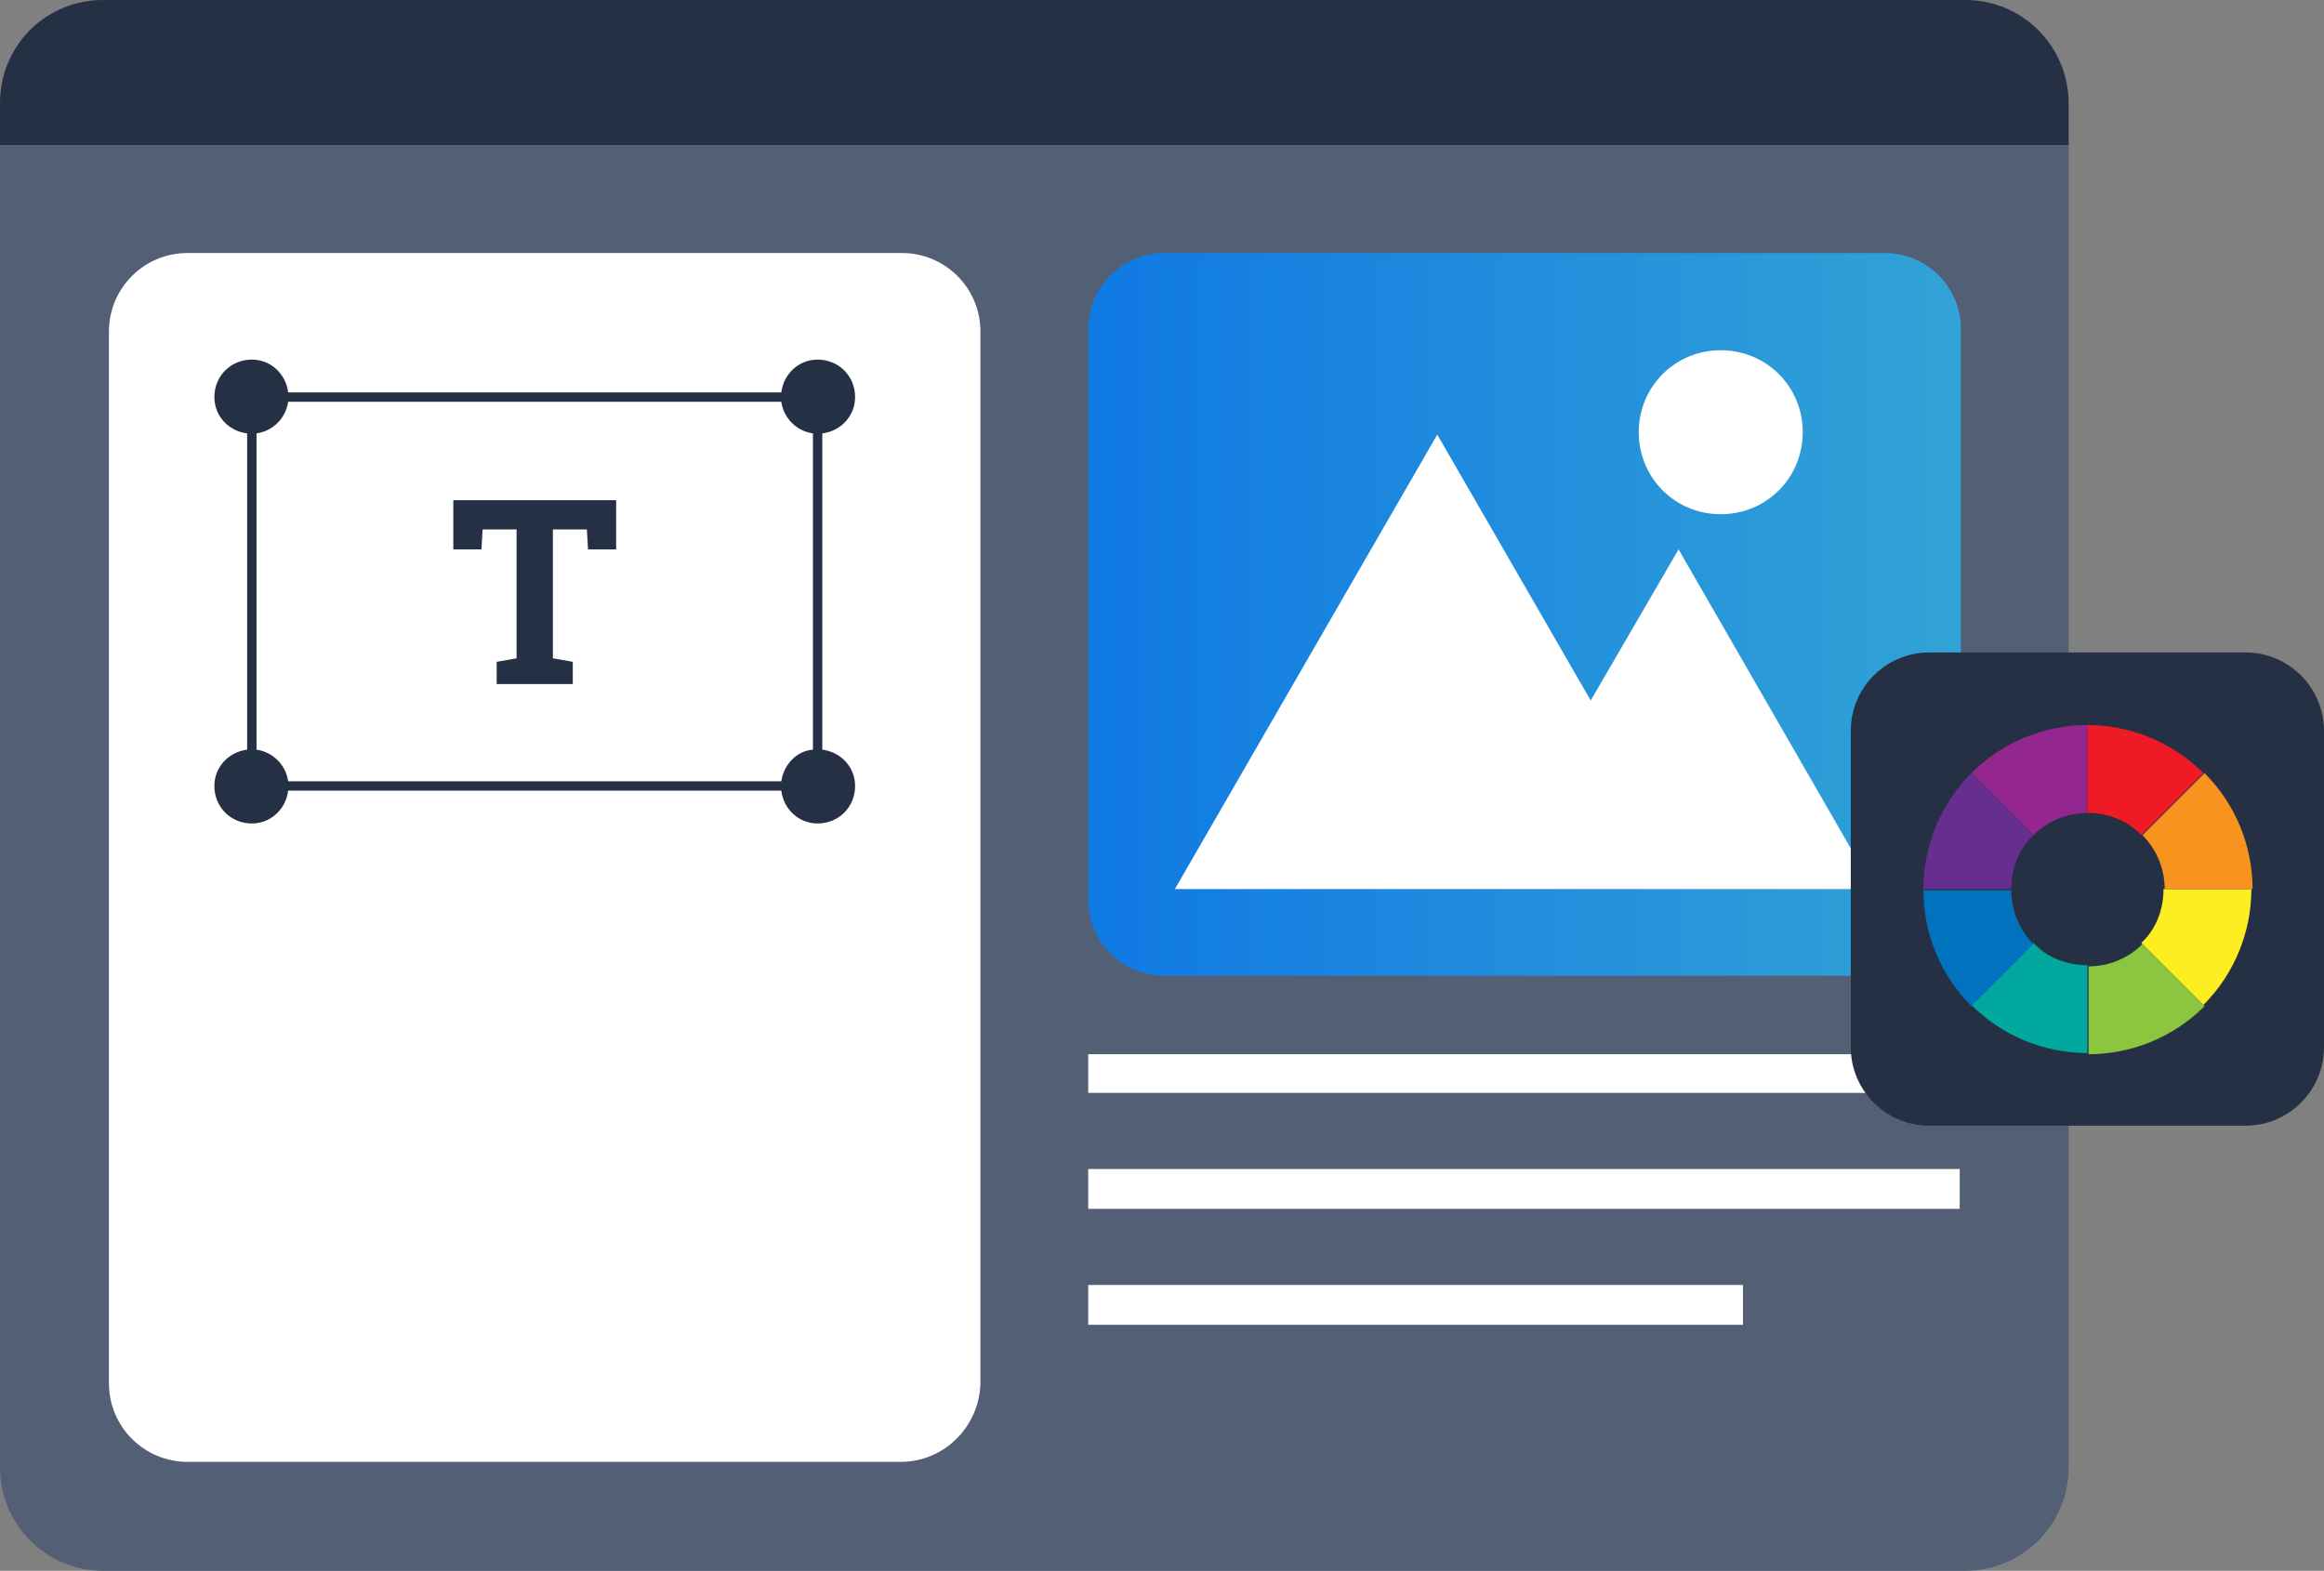 <?xml version="1.0" encoding="utf-8"?>
<!-- Generator: Adobe Illustrator 27.4.1, SVG Export Plug-In . SVG Version: 6.00 Build 0)  -->
<svg version="1.1" xmlns="http://www.w3.org/2000/svg" xmlns:xlink="http://www.w3.org/1999/xlink" x="0px" y="0px"
	 viewBox="0 0 198.4 134.1" style="enable-background:new 0 0 198.4 134.1;" xml:space="preserve">
<rect x="0" y="0" width="198.4" height="134.1" fill="#808080" stroke="none"/>
<style type="text/css">
	.st0{display:none;}
	.st1{display:inline;fill:url(#SVGID_1_);}
	.st2{display:inline;}
	.st3{fill:none;stroke:#C5E6FF;stroke-width:1.843;stroke-miterlimit:10;}
	.st4{display:inline;fill:none;stroke:#000000;stroke-width:1.843;stroke-miterlimit:10;}
	.st5{display:inline;fill:#012B3A;}
	.st6{display:inline;fill:none;stroke:#012B3A;stroke-width:1.843;stroke-miterlimit:10;}
	.st7{display:inline;fill:#FFFFFF;}
	.st8{display:inline;fill:#22B1A5;}
	.st9{display:inline;fill:#F4C1A8;}
	.st10{display:inline;fill:#5362BA;}
	.st11{display:inline;fill:#969696;}
	.st12{display:inline;fill:#E0B19B;}
	.st13{fill:#22B1A5;}
	.st14{display:inline;fill:none;stroke:#22B1A5;stroke-width:1.843;stroke-miterlimit:10;}
	.st15{fill:#FFB13E;}
	.st16{fill:none;stroke:#FFFFFF;stroke-width:0.709;stroke-miterlimit:10;}
	.st17{display:inline;fill:#C5E6FF;}
	.st18{fill:#E0B19B;}
	.st19{fill:#00B163;}
	.st20{fill:#263044;}
	.st21{fill:#535F75;}
	.st22{fill:#5967BB;}
	.st23{fill:#E6E6E6;}
	.st24{fill:#C8C8C8;}
	.st25{opacity:0.1;}
	.st26{fill:#F9931F;}
	.st27{fill:#012B3A;}
	.st28{fill:url(#SVGID_00000099651383106666777940000000669949976245182861_);}
	.st29{fill:#AFAFAF;}
	.st30{fill:#FFFFFF;}
	.st31{fill:#384A9E;}
	.st32{fill:#C4C8E8;}
	.st33{fill:#F4C1A8;}
	.st34{fill:#F66B50;}
	.st35{fill:url(#SVGID_00000033355122524501258080000003168812348927919018_);}
	.st36{fill:#EE1B24;}
	.st37{fill:#FCEE21;}
	.st38{fill:#672E91;}
	.st39{fill:#00A89D;}
	.st40{fill:#94268F;}
	.st41{fill:#0172BD;}
	.st42{fill:#8CC63E;}
	.st43{fill:#7885C9;}
	.st44{fill:url(#SVGID_00000000213341685794804100000002745812661353983394_);}
	.st45{fill:url(#SVGID_00000011030806639328379130000015431213705244264617_);}
	.st46{fill:#969696;}
	.st47{fill:#D55039;}
	.st48{clip-path:url(#SVGID_00000017495560959079927060000015552357198454752152_);}
	.st49{clip-path:url(#SVGID_00000061463086695102552840000008411647759346484396_);}
	.st50{fill:#8164E4;}
	.st51{clip-path:url(#SVGID_00000017500955042632901410000012311040091352969857_);}
	.st52{clip-path:url(#SVGID_00000122689269408916166200000009357252394359222975_);}
	.st53{fill:#C5E6FF;}
	.st54{fill:#32A3D6;}
	.st55{fill:#F9BE49;}
	.st56{fill:url(#SVGID_00000100369755899992247860000013204263515021549461_);}
	.st57{fill:#111D33;}
	.st58{fill:#5362BA;}
	.st59{fill:#FECF5C;}
	.st60{display:inline;fill:#CECECE;}
	.st61{fill:#03475F;}
	.st62{fill:#50BEA7;}
	.st63{fill:#F2705B;}
	.st64{display:inline;fill:#03475F;}
	.st65{fill:#FFE2A3;}
	.st66{display:inline;fill:#2E3192;}
	.st67{display:inline;fill:none;stroke:#000000;stroke-miterlimit:10;}
	.st68{display:inline;fill:#263044;}
	.st69{display:inline;fill:none;stroke:#263044;stroke-width:19.843;stroke-miterlimit:10;}
	.st70{display:inline;fill:#D55039;}
	.st71{display:inline;fill:#F66B50;}
	.st72{display:inline;fill:#007B71;}
	.st73{display:inline;fill:none;stroke:#007B71;stroke-width:11.339;stroke-miterlimit:10;}
	.st74{fill:#EE7773;}
	.st75{fill:none;stroke:#263044;stroke-width:2.126;stroke-miterlimit:10;}
	.st76{fill:url(#SVGID_00000031169307245818075700000003063493441485025934_);}
	.st77{fill:#C6D5EF;}
	.st78{display:inline;fill:url(#SVGID_00000091701542330172113680000008559687990682971826_);}
</style>
<g id="Layer_0" class="st0">
</g>
<g id="Layer_1">
</g>
<g id="Luvut_2">
	<path class="st20" d="M176.6,8.8c0-4.8-3.9-8.8-8.8-8.8H8.8C3.9,0,0,3.9,0,8.8v3.6l176.6,0"/>
	<path class="st21" d="M176.6,12.4H0l0,112.9c0,4.8,3.9,8.8,8.8,8.8h159c4.8,0,8.8-3.9,8.8-8.8L176.6,12.4z"/>
	<path class="st30" d="M76.9,124.8H16c-3.7,0-6.7-3-6.7-6.7V28.3c0-3.7,3-6.7,6.7-6.7h61c3.7,0,6.7,3,6.7,6.7v89.8
		C83.6,121.8,80.6,124.8,76.9,124.8z"/>
	<linearGradient id="SVGID_1_" gradientUnits="userSpaceOnUse" x1="92.904" y1="52.455" x2="167.296" y2="52.455">
		<stop  offset="0" style="stop-color:#0F79E4"/>
		<stop  offset="1" style="stop-color:#32A3D6"/>
	</linearGradient>
	<path style="fill:url(#SVGID_1_);" d="M160.8,83.3H99.4c-3.6,0-6.5-2.9-6.5-6.5V28.1c0-3.6,2.9-6.5,6.5-6.5h61.5
		c3.6,0,6.5,2.9,6.5,6.5v48.7C167.3,80.4,164.4,83.3,160.8,83.3z"/>
	<g>
		<path class="st30" d="M160,75.9h-59.7l22.4-38.8l13.1,22.7l7.5-12.9L160,75.9z M146.9,29.9c-3.9,0-7,3.1-7,7s3.1,7,7,7
			c3.9,0,7-3.1,7-7S150.8,29.9,146.9,29.9z"/>
	</g>
	<path class="st20" d="M38.7,42.7h13.9v4.2h-2.4l-0.1-1.7h-2.9v11l1.7,0.3v1.9h-6.5v-1.9l1.7-0.3v-11h-2.9l-0.1,1.7h-2.4V42.7z
		 M73,67.1c0,1.8-1.4,3.2-3.2,3.2c-1.6,0-2.9-1.2-3.1-2.8H24.6c-0.2,1.6-1.5,2.8-3.1,2.8c-1.8,0-3.2-1.4-3.2-3.2
		c0-1.6,1.2-2.9,2.8-3.1V37c-1.6-0.2-2.8-1.5-2.8-3.1c0-1.8,1.4-3.2,3.2-3.2c1.6,0,2.9,1.2,3.1,2.8h42.1c0.2-1.6,1.5-2.8,3.1-2.8
		c1.8,0,3.2,1.4,3.2,3.2c0,1.6-1.2,2.9-2.8,3.1v27C71.8,64.2,73,65.5,73,67.1z M69.4,64V37c-1.4-0.2-2.5-1.3-2.7-2.7H24.6
		c-0.2,1.4-1.3,2.5-2.7,2.7v27c1.4,0.2,2.5,1.3,2.7,2.7h42.1C66.9,65.3,68,64.1,69.4,64z"/>
	<path class="st30" d="M167.3,93.3H92.9V90h74.4V93.3z M167.3,99.8H92.9v3.4h74.4V99.8z M148.8,109.7H92.9v3.4h55.9V109.7z"/>
	<g>
		<path class="st20" d="M191.7,96.1h-27c-3.7,0-6.7-3-6.7-6.7v-27c0-3.7,3-6.7,6.7-6.7h27c3.7,0,6.7,3,6.7,6.7v27
			C198.4,93.1,195.4,96.1,191.7,96.1z"/>
		<path class="st36" d="M188.1,66c-2.7-2.7-6.3-4.1-9.9-4.1v7.5c1.7,0,3.4,0.6,4.6,1.9L188.1,66z"/>
		<path class="st37" d="M188.1,85.8c2.7-2.7,4.1-6.3,4.1-9.9l-7.5,0c0,1.7-0.6,3.4-1.9,4.6L188.1,85.8z"/>
		<path class="st38" d="M168.3,66c-2.7,2.7-4.1,6.3-4.1,9.9l7.5,0c0-1.7,0.6-3.4,1.9-4.6L168.3,66z"/>
		<path class="st39" d="M168.3,85.8c2.7,2.7,6.3,4.1,9.9,4.1l0-7.5c-1.7,0-3.4-0.6-4.6-1.9L168.3,85.8z"/>
		<path class="st40" d="M173.6,71.3c1.3-1.3,3-1.9,4.6-1.9v-7.5c-3.6,0-7.2,1.4-9.9,4.1L173.6,71.3z"/>
		<path class="st26" d="M182.9,71.3c1.3,1.3,1.9,3,1.9,4.6l7.5,0c0-3.6-1.4-7.2-4.1-9.9L182.9,71.3z"/>
		<path class="st41" d="M173.6,80.6c-1.3-1.3-1.9-3-1.9-4.6l-7.5,0c0,3.6,1.4,7.2,4.1,9.9L173.6,80.6z"/>
		<path class="st42" d="M182.9,80.6c-1.3,1.3-3,1.9-4.6,1.9l0,7.5c3.6,0,7.2-1.4,9.9-4.1L182.9,80.6z"/>
	</g>
</g>
<g id="Yms" class="st0">
</g>
</svg>
